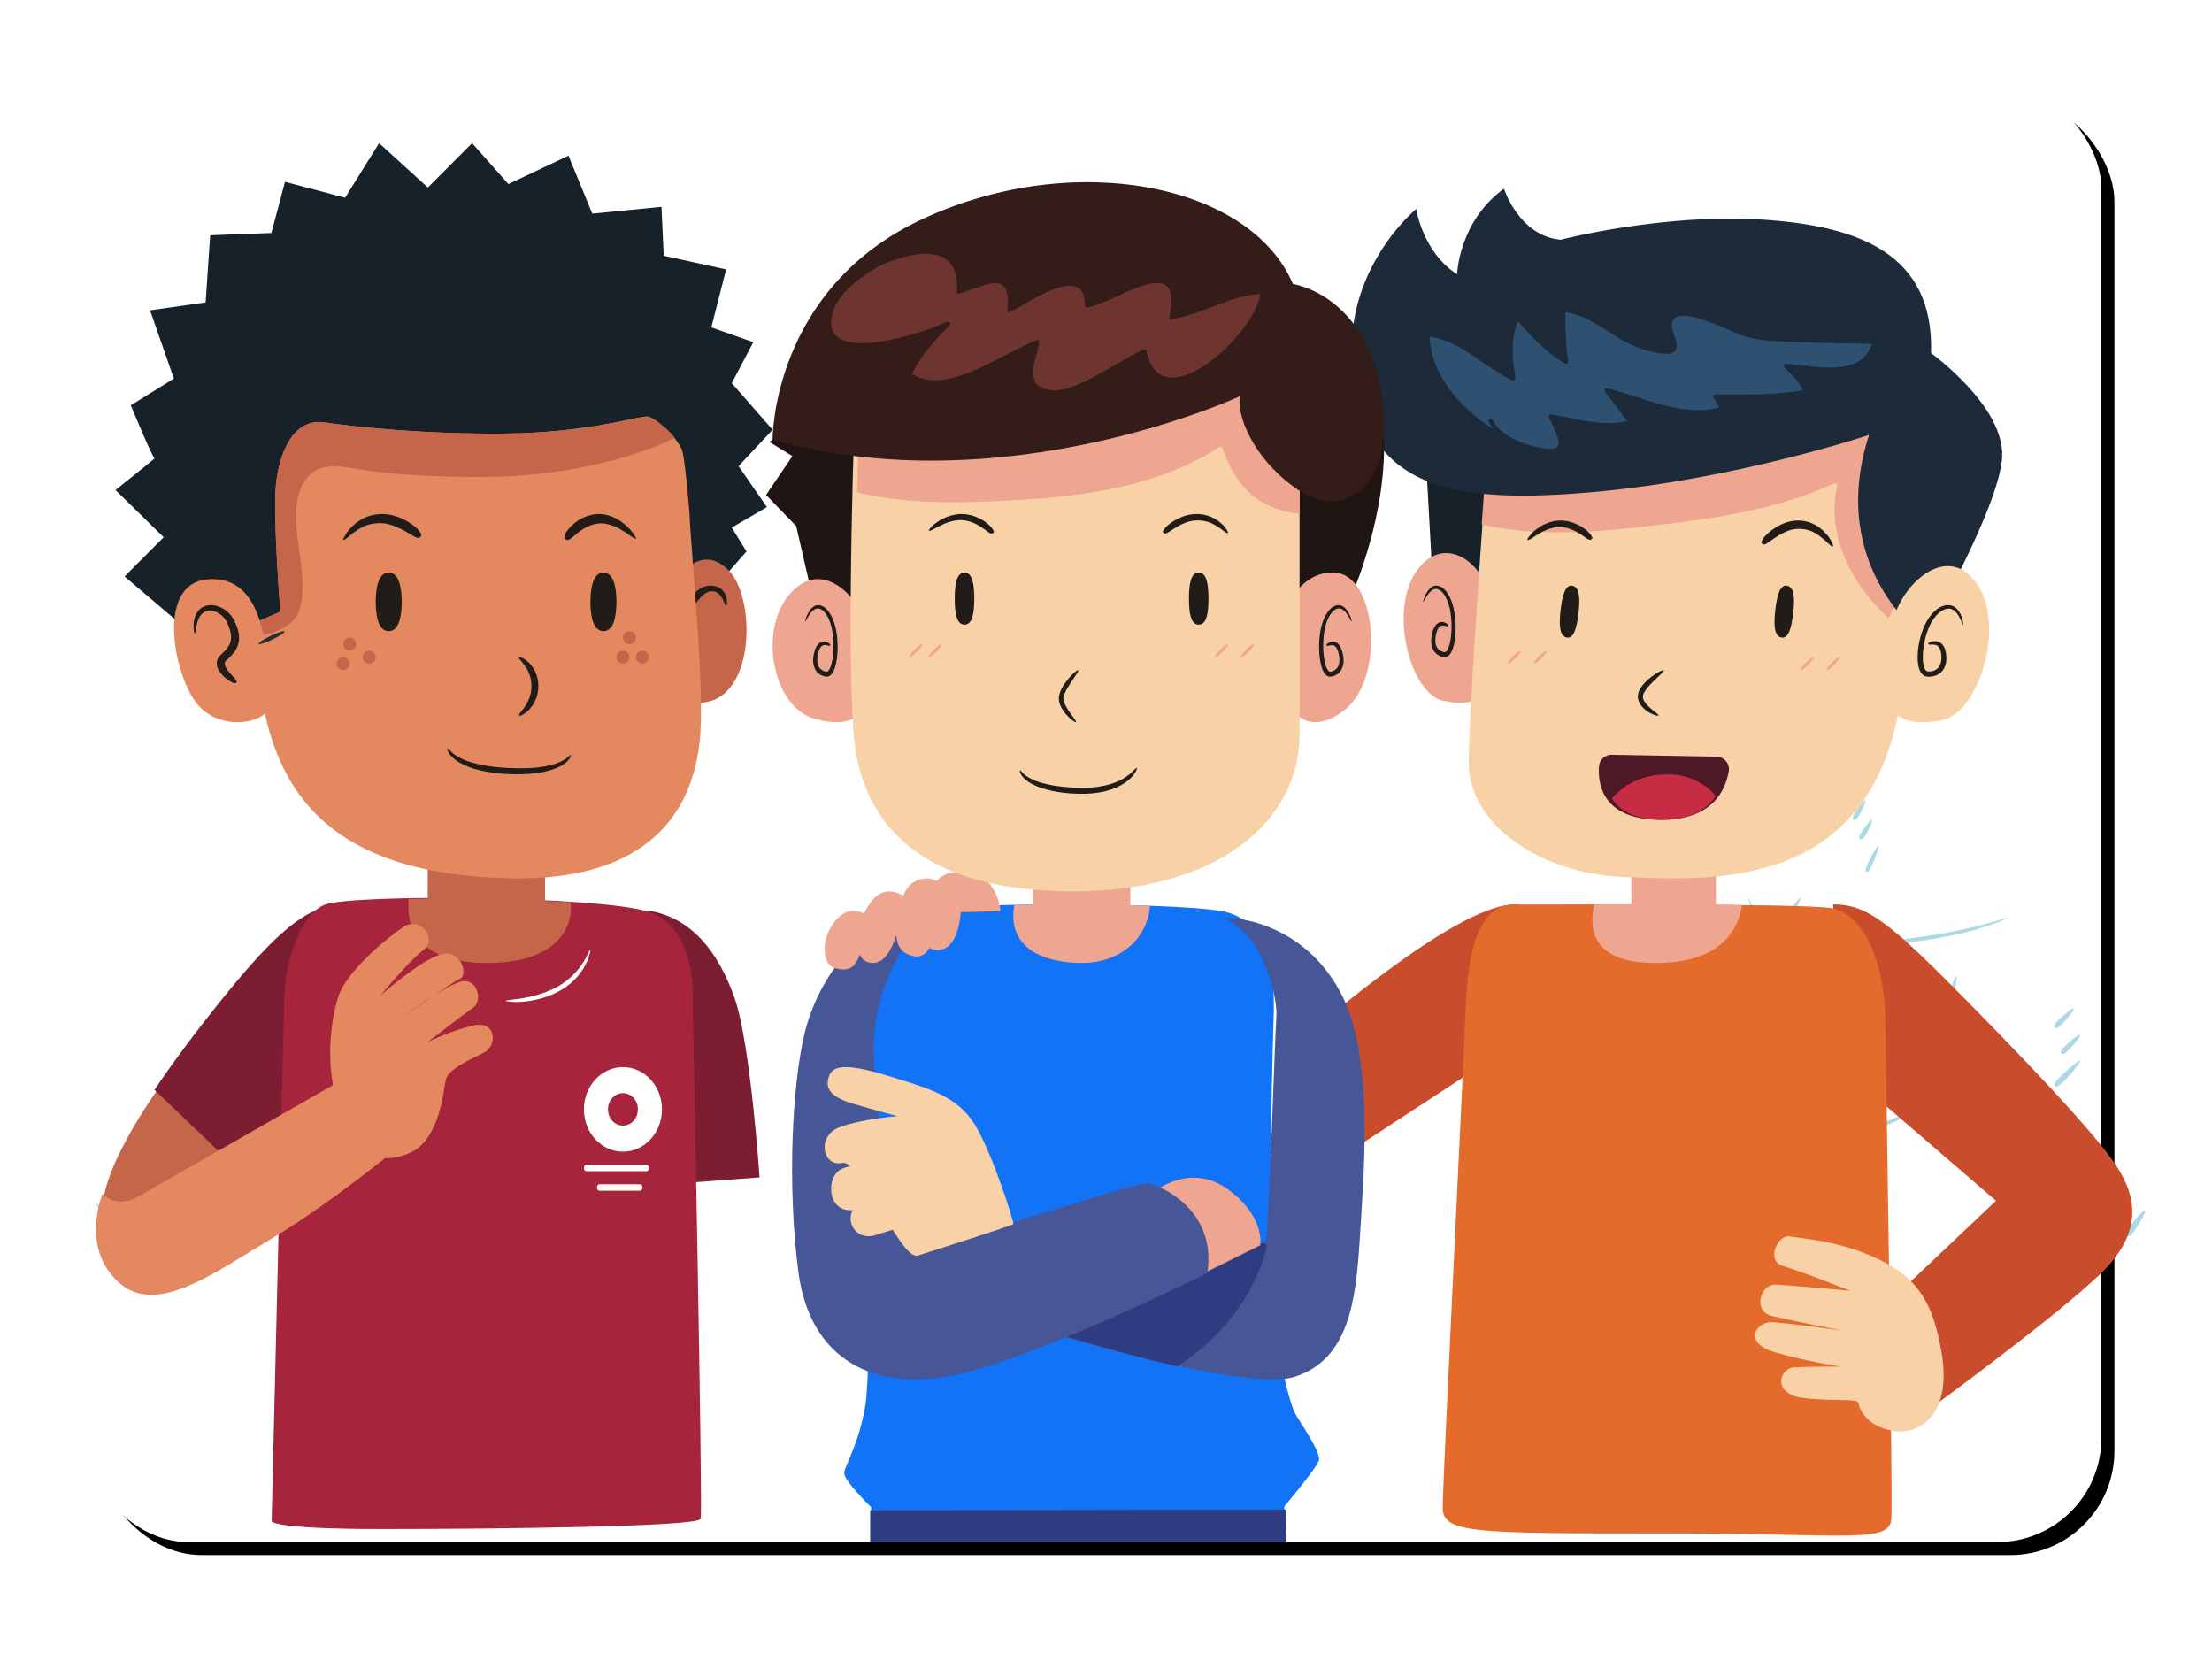 <?xml version="1.0" encoding="UTF-8"?>
<svg width="340px" height="254px" viewBox="0 0 340 254" version="1.1" xmlns="http://www.w3.org/2000/svg" xmlns:xlink="http://www.w3.org/1999/xlink">
    <title>Group 20</title>
    <defs>
        <rect id="path-1" x="0" y="0" width="310" height="224" rx="16"></rect>
        <filter x="-6.9%" y="-9.6%" width="115.2%" height="121.0%" filterUnits="objectBoundingBox" id="filter-2">
            <feOffset dx="2" dy="2" in="SourceAlpha" result="shadowOffsetOuter1"></feOffset>
            <feGaussianBlur stdDeviation="7.5" in="shadowOffsetOuter1" result="shadowBlurOuter1"></feGaussianBlur>
            <feColorMatrix values="0 0 0 0 0   0 0 0 0 0   0 0 0 0 0  0 0 0 0.5 0" type="matrix" in="shadowBlurOuter1"></feColorMatrix>
        </filter>
    </defs>
    <g id="Page-1" stroke="none" stroke-width="1" fill="none" fill-rule="evenodd">
        <g id="Artboard-Copy" transform="translate(-25, -299)">
            <g id="Group-5" transform="translate(26, 295)">
                <g id="Group-20" transform="translate(12, 17)">
                    <g id="Rectangle-Copy-20">
                        <use fill="black" fill-opacity="1" filter="url(#filter-2)" xlink:href="#path-1"></use>
                        <use fill="#FFFFFF" fill-rule="evenodd" xlink:href="#path-1"></use>
                    </g>
                    <g id="Group-2" transform="translate(1.75, 9)">
                        <path d="M35.965,168 C36.049,168.006 35.998,170.148 35.62,172.929 C35.253,175.71 34.569,179.11 33.908,181.705 C33.254,184.306 32.807,185.635 32.544,186.318 C32.274,187 32.17,187.031 32.085,186.987 C31.997,186.945 31.944,186.841 32.098,186.112 C32.244,185.383 32.617,184.035 33.265,181.457 C33.921,178.882 34.669,175.542 35.153,172.816 C35.646,170.093 35.864,167.988 35.965,168" id="Fill-5" fill="#ABD9E4"></path>
                        <path d="M19.013,141.007 C19.184,140.869 21.004,142.89 22.077,144.251 C23.15,145.612 23.07,145.798 22.898,145.936 C22.727,146.074 22.531,146.11 21.458,144.749 C20.385,143.389 18.842,141.144 19.013,141.007" id="Fill-33" fill="#ABD9E4"></path>
                        <path d="M17.014,144.005 C17.192,143.883 19.013,145.921 20.085,147.286 C21.155,148.651 21.07,148.824 20.893,148.947 C20.716,149.069 20.513,149.094 19.442,147.729 C18.371,146.365 16.836,144.127 17.014,144.005" id="Fill-34" fill="#ABD9E4"></path>
                        <path d="M16.014,148.007 C16.188,147.885 18.01,149.487 19.081,150.574 C20.153,151.661 20.07,151.818 19.895,151.94 C19.72,152.061 19.521,152.101 18.449,151.015 C17.377,149.93 15.839,148.129 16.014,148.007" id="Fill-35" fill="#ABD9E4"></path>
                        <path d="M5.01,161.006 C5.179,160.872 7.436,162.896 8.79,164.258 C10.144,165.619 10.08,165.803 9.912,165.938 C9.744,166.073 9.534,166.108 8.18,164.746 C6.826,163.384 4.841,161.141 5.01,161.006" id="Fill-36" fill="#ABD9E4"></path>
                        <path d="M0.01,163.007 C0.175,162.865 2.431,164.881 3.786,166.241 C5.14,167.601 5.079,167.79 4.915,167.932 C4.749,168.075 4.542,168.116 3.187,166.757 C1.833,165.396 -0.156,163.15 0.01,163.007" id="Fill-37" fill="#ABD9E4"></path>
                        <path d="M238.014,156 C237.908,156.023 238.417,157.673 239.477,159.757 C240.523,161.842 242.105,164.348 243.491,166.233 C244.869,168.124 245.718,169.069 246.197,169.549 C246.684,170.026 246.824,170.029 246.924,169.979 C247.028,169.93 247.075,169.84 246.728,169.304 C246.388,168.767 245.631,167.793 244.267,165.918 C242.89,164.047 241.237,161.601 240.054,159.581 C238.857,157.563 238.142,155.973 238.014,156" id="Fill-107" fill="#ABD9E4"></path>
                        <path d="M245.012,136 C244.955,136.014 245.106,136.48 245.405,137.243 C245.727,138.001 246.215,139.052 246.847,140.221 C248.095,142.569 249.869,145.408 251.341,147.585 C254.313,151.928 254.719,152.068 254.917,151.986 C255.147,151.891 255.091,151.613 252.128,147.287 C250.662,145.118 248.807,142.324 247.421,140.037 C246.002,137.762 245.136,135.971 245.012,136" id="Fill-108" fill="#ABD9E4"></path>
                        <path d="M254.013,116 C253.957,116.013 254.091,116.582 254.35,117.518 C254.617,118.452 255.036,119.748 255.571,121.21 C256.625,124.134 258.19,127.699 259.546,130.429 C260.898,133.16 261.727,134.559 262.2,135.278 C262.68,135.995 262.821,136.03 262.922,135.988 C263.027,135.946 263.075,135.84 262.735,135.073 C262.4,134.305 261.66,132.882 260.314,130.164 C258.965,127.448 257.321,123.93 256.128,121.056 C255.524,119.622 255.023,118.352 254.661,117.443 C254.307,116.533 254.069,115.988 254.013,116" id="Fill-109" fill="#ABD9E4"></path>
                        <path d="M293.999,119.007 C293.933,118.924 292.018,119.616 289.363,120.285 C286.719,120.978 283.321,121.598 280.647,121.968 C277.971,122.341 276.545,122.472 275.802,122.586 C275.058,122.694 274.994,122.765 275,122.848 C275.008,122.927 275.094,123.003 275.864,123 C276.633,122.991 278.097,122.923 280.812,122.545 C283.525,122.169 286.953,121.474 289.578,120.673 C290.896,120.283 292.018,119.882 292.799,119.57 C293.573,119.249 294.026,119.042 293.999,119.007" id="Fill-113" fill="#ABD9E4"></path>
                        <path d="M288.999,133.006 C288.933,132.927 286.886,133.659 284.11,134.496 C281.337,135.336 277.81,136.245 274.985,136.764 C272.167,137.303 270.643,137.462 269.857,137.592 C269.063,137.708 268.995,137.772 269,137.855 C269.003,137.932 269.098,138.014 269.932,137.998 C270.76,137.97 272.348,137.87 275.217,137.322 C278.097,136.791 281.641,135.807 284.371,134.866 C285.734,134.391 286.915,133.954 287.73,133.605 C288.548,133.261 289.029,133.041 288.999,133.006" id="Fill-114" fill="#ABD9E4"></path>
                        <path d="M280.999,148.008 C280.935,147.898 278.698,148.988 275.634,150.158 C274.109,150.765 272.361,151.344 270.62,151.9 C268.87,152.43 267.115,152.905 265.564,153.276 C262.461,153.992 260.798,154.258 259.933,154.446 C259.066,154.627 258.991,154.718 259.001,154.828 C259.009,154.932 259.111,155.032 260.015,154.99 C260.915,154.94 262.624,154.752 265.772,154.027 C267.341,153.652 269.113,153.15 270.871,152.577 C272.618,151.976 274.365,151.337 275.872,150.663 C276.634,150.344 277.335,150.011 277.959,149.704 C278.589,149.404 279.142,149.127 279.592,148.87 C280.496,148.374 281.028,148.055 280.999,148.008" id="Fill-115" fill="#ABD9E4"></path>
                        <path d="M268.999,168.008 C268.941,167.93 267.265,168.46 265.029,169.105 C262.795,169.752 259.999,170.52 257.766,170.966 C255.535,171.43 254.334,171.532 253.715,171.6 C253.096,171.651 253.043,171.686 253.007,171.766 C252.972,171.833 253.04,171.945 253.729,171.993 C254.411,172.024 255.719,171.972 258.002,171.496 C260.295,171.039 263.086,170.202 265.272,169.461 C267.461,168.72 269.044,168.066 268.999,168.008" id="Fill-116" fill="#ABD9E4"></path>
                        <path d="M273.969,108.003 C273.791,107.925 272.86,109.579 272.358,110.675 C271.857,111.771 271.975,111.893 272.154,111.97 C272.334,112.048 272.505,112.051 273.007,110.956 C273.508,109.861 274.148,108.081 273.969,108.003" id="Fill-125" fill="#ABD9E4"></path>
                        <path d="M272.962,104.004 C272.764,103.922 271.832,105.135 271.34,105.952 C270.847,106.769 270.98,106.881 271.179,106.962 C271.376,107.044 271.563,107.066 272.057,106.249 C272.549,105.432 273.159,104.086 272.962,104.004" id="Fill-126" fill="#ABD9E4"></path>
                        <path d="M271.965,101.005 C271.774,100.914 270.843,102.115 270.347,102.93 C269.851,103.744 269.978,103.863 270.169,103.955 C270.359,104.047 270.54,104.076 271.037,103.261 C271.532,102.446 272.154,101.096 271.965,101.005" id="Fill-127" fill="#ABD9E4"></path>
                        <path d="M261.976,116.003 C261.815,115.936 260.888,117.167 260.378,117.987 C259.869,118.807 259.97,118.906 260.13,118.972 C260.29,119.039 260.448,119.048 260.958,118.228 C261.467,117.408 262.135,116.069 261.976,116.003" id="Fill-128" fill="#ABD9E4"></path>
                        <path d="M263.975,119.002 C263.775,118.932 262.391,121.027 261.609,122.4 C260.829,123.774 260.949,123.907 261.149,123.978 C261.348,124.049 261.553,124.031 262.334,122.658 C263.114,121.283 264.175,119.074 263.975,119.002" id="Fill-129" fill="#ABD9E4"></path>
                        <path d="M265.982,122.004 C265.808,121.909 264.43,123.543 263.64,124.636 C262.85,125.728 262.947,125.864 263.12,125.959 C263.294,126.054 263.477,126.071 264.267,124.98 C265.057,123.887 266.155,122.099 265.982,122.004" id="Fill-130" fill="#ABD9E4"></path>
                        <path d="M274.967,130.001 C274.78,129.941 273.85,132.048 273.352,133.423 C272.854,134.799 272.976,134.923 273.163,134.983 C273.347,135.043 273.525,135.017 274.023,133.642 C274.522,132.266 275.152,130.062 274.967,130.001" id="Fill-131" fill="#ABD9E4"></path>
                        <path d="M278.96,129.001 C278.758,128.944 277.827,131.054 277.336,132.431 C276.845,133.806 276.981,133.927 277.184,133.985 C277.384,134.041 277.575,134.012 278.065,132.636 C278.556,131.259 279.162,129.057 278.96,129.001" id="Fill-132" fill="#ABD9E4"></path>
                        <path d="M282.967,127.001 C282.781,126.94 281.85,129.048 281.352,130.423 C280.853,131.799 280.977,131.922 281.163,131.983 C281.348,132.043 281.526,132.018 282.024,130.642 C282.522,129.266 283.152,127.062 282.967,127.001" id="Fill-133" fill="#ABD9E4"></path>
                        <path d="M285.94,128.001 C285.778,127.966 285.32,129.231 285.111,130.056 C284.902,130.881 285.023,130.955 285.185,130.99 C285.347,131.025 285.49,131.009 285.699,130.183 C285.907,129.358 286.102,128.036 285.94,128.001" id="Fill-134" fill="#ABD9E4"></path>
                        <path d="M249.977,131.002 C249.783,130.93 248.401,132.592 247.617,133.688 C246.833,134.785 246.949,134.903 247.142,134.974 C247.335,135.046 247.534,135.044 248.317,133.948 C249.099,132.851 250.171,131.074 249.977,131.002" id="Fill-135" fill="#ABD9E4"></path>
                        <path d="M251.974,133.002 C251.773,132.925 250.386,135.012 249.606,136.385 C248.827,137.758 248.949,137.896 249.153,137.974 C249.356,138.052 249.562,138.04 250.343,136.668 C251.123,135.295 252.179,133.08 251.974,133.002" id="Fill-136" fill="#ABD9E4"></path>
                        <path d="M254.976,136.003 C254.782,135.923 253.397,137.573 252.614,138.669 C251.833,139.765 251.949,139.889 252.144,139.969 C252.339,140.049 252.541,140.055 253.323,138.959 C254.106,137.864 255.172,136.083 254.976,136.003" id="Fill-137" fill="#ABD9E4"></path>
                        <path d="M268.982,146.003 C268.781,145.913 266.952,147.988 265.888,149.359 C264.824,150.73 264.929,150.878 265.129,150.968 C265.332,151.056 265.552,151.054 266.616,149.683 C267.679,148.313 269.184,146.092 268.982,146.003" id="Fill-138" fill="#ABD9E4"></path>
                        <path d="M273.983,145.003 C273.786,144.909 271.958,146.978 270.893,148.349 C269.828,149.718 269.929,149.87 270.125,149.965 C270.322,150.059 270.538,150.061 271.603,148.691 C272.669,147.322 274.178,145.097 273.983,145.003" id="Fill-139" fill="#ABD9E4"></path>
                        <path d="M276.977,144.002 C276.782,143.927 275.398,146.016 274.615,147.39 C273.833,148.763 273.948,148.899 274.144,148.976 C274.339,149.05 274.54,149.037 275.322,147.664 C276.105,146.292 277.172,144.077 276.977,144.002" id="Fill-140" fill="#ABD9E4"></path>
                        <path d="M280.959,143.001 C280.82,142.954 280.356,144.639 280.132,145.741 C279.907,146.842 280.008,146.94 280.148,146.987 C280.287,147.034 280.412,147.013 280.636,145.912 C280.859,144.812 281.098,143.048 280.959,143.001" id="Fill-141" fill="#ABD9E4"></path>
                        <path d="M239.169,190 C239.042,189.997 238.881,192.094 239.133,194.855 C239.372,197.614 240.013,201.014 240.711,203.626 C241.397,206.24 241.917,207.589 242.234,208.287 C242.561,208.984 242.713,209.025 242.845,208.992 C242.979,208.961 243.073,208.867 242.925,208.136 C242.786,207.406 242.381,206.048 241.7,203.454 C241.007,200.864 240.261,197.516 239.844,194.798 C239.413,192.081 239.321,190.001 239.169,190" id="Fill-144" fill="#ABD9E4"></path>
                        <path d="M304.982,141.01 C304.784,140.862 302.955,142.435 301.892,143.514 C300.826,144.595 300.929,144.773 301.127,144.92 C301.324,145.066 301.542,145.127 302.607,144.048 C303.67,142.968 305.18,141.157 304.982,141.01" id="Fill-161" fill="#ABD9E4"></path>
                        <path d="M304.982,137.013 C304.813,136.864 303.437,137.993 302.644,138.79 C301.853,139.589 301.947,139.753 302.116,139.903 C302.286,140.053 302.467,140.132 303.258,139.334 C304.049,138.536 305.153,137.163 304.982,137.013" id="Fill-162" fill="#ABD9E4"></path>
                        <path d="M303.984,133.016 C303.819,132.852 302.443,133.961 301.649,134.754 C300.856,135.548 300.946,135.723 301.112,135.889 C301.276,136.053 301.452,136.143 302.245,135.351 C303.039,134.557 304.148,133.181 303.984,133.016" id="Fill-163" fill="#ABD9E4"></path>
                        <path d="M289.985,143.009 C289.807,142.887 287.983,144.052 286.913,144.858 C285.842,145.664 285.929,145.807 286.11,145.929 C286.289,146.051 286.492,146.107 287.564,145.3 C288.634,144.493 290.166,143.131 289.985,143.009" id="Fill-164" fill="#ABD9E4"></path>
                        <path d="M292.988,146.006 C292.809,145.871 290.546,147.896 289.196,149.258 C287.845,150.619 287.917,150.802 288.098,150.937 C288.278,151.073 288.497,151.107 289.848,149.747 C291.199,148.384 293.169,146.141 292.988,146.006" id="Fill-165" fill="#ABD9E4"></path>
                        <path d="M293.99,150.013 C293.828,149.844 291.572,151.389 290.216,152.461 C288.862,153.535 288.92,153.731 289.085,153.9 C289.247,154.07 289.455,154.148 290.809,153.075 C292.165,152.001 294.155,150.182 293.99,150.013" id="Fill-166" fill="#ABD9E4"></path>
                        <path d="M299.983,163.006 C299.792,162.88 297.965,164.917 296.899,166.281 C295.833,167.645 295.929,167.82 296.12,167.946 C296.31,168.069 296.523,168.096 297.591,166.732 C298.657,165.368 300.175,163.129 299.983,163.006" id="Fill-167" fill="#ABD9E4"></path>
                        <path d="M304.981,163.005 C304.778,162.886 302.947,164.927 301.884,166.292 C300.821,167.656 300.929,167.827 301.133,167.948 C301.336,168.068 301.56,168.092 302.622,166.726 C303.685,165.363 305.184,163.127 304.981,163.005" id="Fill-168" fill="#ABD9E4"></path>
                        <path d="M309.984,163.005 C309.792,162.882 307.967,164.918 306.899,166.282 C305.833,167.645 305.929,167.82 306.12,167.945 C306.311,168.07 306.525,168.097 307.592,166.732 C308.658,165.368 310.174,163.132 309.984,163.005" id="Fill-169" fill="#ABD9E4"></path>
                        <path d="M314.963,164.006 C314.72,163.893 313.328,165.506 312.564,166.594 C311.8,167.682 311.956,167.833 312.2,167.947 C312.443,168.059 312.681,168.092 313.444,167.004 C314.208,165.915 315.206,164.119 314.963,164.006" id="Fill-170" fill="#ABD9E4"></path>
                        <path d="M269.989,160.008 C269.81,159.877 267.548,161.466 266.197,162.55 C264.846,163.633 264.917,163.799 265.097,163.932 C265.275,164.064 265.493,164.111 266.845,163.029 C268.195,161.944 270.168,160.14 269.989,160.008" id="Fill-171" fill="#ABD9E4"></path>
                        <path d="M271.988,164.008 C271.803,163.86 269.539,165.871 268.19,167.23 C266.84,168.588 266.916,168.781 267.102,168.928 C267.287,169.076 267.509,169.122 268.859,167.763 C270.208,166.404 272.173,164.155 271.988,164.008" id="Fill-172" fill="#ABD9E4"></path>
                        <path d="M272.988,168.009 C272.805,167.863 270.541,169.438 269.192,170.517 C267.842,171.597 267.917,171.775 268.1,171.92 C268.282,172.066 268.504,172.127 269.854,171.046 C271.203,169.966 273.171,168.156 272.988,168.009" id="Fill-173" fill="#ABD9E4"></path>
                        <path d="M283.99,179.009 C283.794,178.847 280.65,180.84 278.744,182.197 C276.84,183.551 276.897,183.756 277.093,183.918 C277.29,184.079 277.553,184.136 279.458,182.781 C281.362,181.426 284.187,179.171 283.99,179.009" id="Fill-174" fill="#ABD9E4"></path>
                        <path d="M275.997,212.021 C275.89,211.87 272.793,212.553 270.87,213.068 C268.947,213.581 268.929,213.731 269.035,213.882 C269.14,214.032 269.331,214.125 271.254,213.611 C273.176,213.098 276.103,212.172 275.997,212.021" id="Fill-207" fill="#ABD9E4"></path>
                        <path d="M216.405,139.494 L186.545,159 L184,138.967 C184,138.967 208.431,117 218.102,117 C227.772,117 216.405,139.494 216.405,139.494" id="Fill-214" fill="#C94D2C"></path>
                        <path d="M267,117 C272.317,117 275.663,119.705 288.273,132.531 C300.881,145.356 308.344,153.644 310.746,157.483 C313.148,161.323 315.206,166.906 308.172,173.712 C301.139,180.516 281.239,195 281.239,195 L277.293,176.503 L292.046,162.544 L269.573,143.175 L267,117" id="Fill-219" fill="#C94D2C"></path>
                        <path d="M275.037,135.094 C275.037,135.094 276.201,207.392 275.969,211.343 C275.736,215.295 269.678,213.669 240.786,213.669 C211.893,213.669 207,213.669 207,209.715 C207,205.764 210.262,140.673 210.495,133.931 C210.729,127.19 211.485,117.019 217.952,117.019 C224.417,117.019 261.29,116.845 266.533,117.542 C271.776,118.239 275.037,126.144 275.037,135.094" id="Fill-220" fill="#E46B2C"></path>
                        <path d="M283.689,185.904 C282.414,178.401 280.151,174.491 274.034,171.551 C267.916,168.609 262.159,168.374 260.36,168.022 C258.561,167.668 256.521,171.786 259.401,172.609 C262.279,173.432 269.596,176.374 269.596,176.374 C269.596,176.374 260.6,175.55 258.202,175.433 C255.802,175.315 254.603,179.551 257.601,180.257 C260.6,180.963 268.396,182.493 268.396,182.493 C268.396,182.493 259.881,181.315 257.601,181.198 C255.322,181.081 252.804,184.374 258.321,185.904 C263.839,187.434 268.157,188.022 268.157,188.022 C268.157,188.022 263.479,188.022 261.079,188.14 C258.681,188.257 257.601,192.258 262.4,192.845 C267.197,193.435 270.795,192.845 270.915,193.67 C271.035,194.493 272.115,197.199 276.192,197.906 C280.271,198.611 285.308,195.434 283.689,185.904" id="Fill-221" fill="#F9D1A6"></path>
                        <path d="M253,117.1 C245.872,117.01 237.224,116.996 230.303,117.001 C229.459,120.522 229.745,126 239.719,126 C250.358,126 252.582,120.266 253,117.1" id="Fill-222" fill="#EEA690"></path>
                        <polygon id="Fill-223" fill="#EEA690" points="236 123 249 123 249 108 236 108"></polygon>
                        <path d="M204,40.927 L205.971,76.493 C205.971,76.493 223.709,81.439 223.825,80.968 C223.941,80.497 227.883,56.826 227.999,56.473 C228.115,56.12 221.391,40.575 221.275,40.103 C221.158,39.633 204,40.927 204,40.927" id="Fill-224" fill="#162129"></path>
                        <path d="M213.987,70.559 L213.899,83.54 C213.899,83.54 213.513,87.018 207.089,85.703 C202.019,84.665 198.599,71.742 203.08,65.627 C207.655,59.381 214.34,65.597 213.987,70.559" id="Fill-225" fill="#EEA690"></path>
                        <path d="M214.303,42.077 C214.303,42.077 211,86.037 211,95.246 C211,104.454 221.602,112.274 234.984,112.795 C248.366,113.316 273.741,115.054 277.564,84.125 C281.388,53.198 279.824,32 278.781,32 C277.738,32 214.303,42.077 214.303,42.077" id="Fill-226" fill="#F9D1A6"></path>
                        <path d="M236.861,59.059 C247.122,57.909 257.618,56.693 267.11,52.302 C267.387,52.174 267.692,52.38 267.621,52.701 C265.924,60.396 269.969,67.988 275.543,73 C276.491,71.042 277.738,69.337 279.223,67.879 C280.801,45.996 279.622,32 278.78,32 C277.734,32 214.167,42.245 214.167,42.245 C214.167,42.245 213.637,49.414 213,58.608 C220.771,60.363 228.971,59.942 236.861,59.059" id="Fill-227" fill="#EEA690"></path>
                        <path d="M272.537,44.846 C272.537,44.846 252.203,51.654 230.243,53.616 C208.283,55.577 196.199,52.924 193.411,36.539 C190.622,20.154 202.939,10.115 202.939,10.115 C202.939,10.115 203.868,16.692 209.213,20.154 C209.213,20.154 209.445,12.077 216.417,7 C216.417,7 218.74,14.27 225.131,14.846 C225.131,14.846 240.7,10.808 255.805,11.731 C270.91,12.655 282.529,16.924 282.064,32.269 C282.064,32.269 293.451,40.462 292.986,48.308 C292.522,56.154 281.019,76 281.019,76 C281.019,76 265.914,65.269 272.537,44.846" id="Fill-228" fill="#1C2A39"></path>
                        <path d="M253.113,29.59 C251.396,29.008 243.095,24.673 242.324,27.42 C241.905,28.916 243.12,29.993 242.946,31.363 C242.797,32.54 241.395,32.422 240.508,32.302 C237.825,31.939 235.61,30.971 233.331,29.513 C230.994,28.019 228.65,26.344 225.848,26 C225.852,28.503 225.889,31 226.298,33.476 C226.345,33.763 226.07,34.047 225.787,33.874 C223.01,32.172 220.699,29.888 218.615,27.393 C217.329,30.049 217.732,33.228 218.186,36.056 C218.237,36.369 217.966,36.589 217.676,36.453 C213.462,34.47 209.758,30.351 205,29.749 C205.158,35.46 209.678,40.796 214.758,43.912 C214.492,43.59 214.259,43.251 214.075,42.892 C213.869,42.49 214.469,42.134 214.676,42.537 C215.472,44.091 217.099,45.176 218.864,45.896 C219.098,45.978 219.333,46.056 219.565,46.128 C219.624,46.145 219.669,46.175 219.705,46.21 C220.705,46.548 221.713,46.778 222.612,46.914 C223.725,47.083 225.188,47.159 224.76,45.57 C224.44,44.385 223.882,43.284 223.344,42.189 C223.203,41.901 223.431,41.616 223.736,41.672 C227.567,42.383 231.454,43.571 235.339,42.723 C234.261,41.205 233.165,39.704 231.973,38.274 C231.751,38.008 231.958,37.601 232.311,37.686 C237.777,38.994 243.8,42.184 249.504,40.623 C249.223,40.152 248.996,39.652 248.658,39.212 C248.482,38.982 248.571,38.611 248.904,38.611 C253.401,38.621 257.898,38.773 262.345,37.981 C261.826,36.577 260.58,35.55 259.549,34.522 C259.341,34.315 259.487,33.902 259.795,33.921 C264.004,34.181 271.223,36.159 273,30.861 C269.51,30.754 266.016,30.758 262.527,30.601 C259.535,30.466 255.984,30.563 253.113,29.59" id="Fill-229" fill="#2E5071"></path>
                        <path d="M276.127,75.125 L276,86.444 C276,86.444 276.438,90.058 283.725,88.691 C289.477,87.612 293.839,73.583 288.756,67.229 C283.564,60.742 275.727,69.971 276.127,75.125" id="Fill-230" fill="#F9D1A6"></path>
                        <path d="M266.959,61.988 C266.889,62.046 266.652,61.884 266.305,61.567 C266.118,61.387 265.917,61.195 265.701,60.987 C265.445,60.793 265.165,60.573 264.868,60.331 C263.66,59.354 261.673,58.893 259.878,59.666 C258.982,60.026 258.36,60.47 257.884,60.782 C257.413,61.11 257.094,61.344 256.866,61.49 C256.407,61.785 256.28,61.705 256.138,61.586 C256,61.474 255.884,61.333 256.212,60.834 C256.376,60.586 256.657,60.253 257.141,59.831 C257.635,59.424 258.314,58.885 259.394,58.448 C260.467,58.012 261.724,57.868 262.827,58.133 C263.396,58.212 263.87,58.5 264.34,58.701 C264.754,58.987 265.156,59.257 265.475,59.548 C265.773,59.862 266.039,60.154 266.266,60.416 C266.475,60.693 266.616,60.964 266.738,61.181 C266.974,61.622 267.059,61.905 266.959,61.988" id="Fill-231" fill="#221C19"></path>
                        <path d="M220.022,60.984 C219.951,60.945 220.054,60.751 220.298,60.438 C220.42,60.282 220.577,60.095 220.764,59.886 C220.974,59.691 221.232,59.485 221.512,59.257 C222.087,58.818 222.892,58.382 223.887,58.144 C224.883,57.884 226.073,57.992 227.062,58.34 C228.057,58.697 228.661,59.145 229.086,59.486 C229.497,59.843 229.729,60.115 229.854,60.318 C230.107,60.724 229.983,60.826 229.844,60.901 C229.699,60.98 229.573,61.031 229.182,60.779 C228.928,60.603 228.665,60.422 228.321,60.183 C227.913,59.924 227.376,59.568 226.586,59.286 C225.797,59.016 224.942,58.912 224.16,59.08 C223.959,59.085 223.779,59.178 223.591,59.22 C223.408,59.281 223.213,59.305 223.051,59.397 C222.723,59.566 222.369,59.664 222.1,59.856 C221.819,60.028 221.554,60.182 221.312,60.317 C221.095,60.478 220.896,60.615 220.722,60.723 C220.375,60.939 220.126,61.042 220.022,60.984" id="Fill-232" fill="#221C19"></path>
                        <path d="M204.009,70.502 C203.985,70.498 204.009,70.382 204.075,70.164 C204.115,70.042 204.158,69.909 204.207,69.76 C204.272,69.608 204.358,69.437 204.451,69.241 C204.662,68.881 204.941,68.391 205.49,68.125 C206.041,67.828 206.79,68.087 207.295,68.617 C208.339,69.691 208.836,71.533 208.961,73.394 C209.029,74.337 209.013,75.315 208.874,76.302 C208.802,76.794 208.705,77.291 208.522,77.779 C208.432,78.024 208.322,78.269 208.156,78.498 C208.091,78.617 207.959,78.716 207.857,78.818 C207.723,78.889 207.588,78.996 207.425,78.992 C207.348,78.998 207.263,79.003 207.194,78.998 L207.027,78.966 C206.915,78.946 206.807,78.906 206.701,78.873 C206.491,78.788 206.287,78.689 206.109,78.542 C205.744,78.269 205.492,77.844 205.366,77.43 C205.12,76.579 205.261,75.853 205.394,75.296 C205.535,74.734 205.748,74.238 206.068,73.929 C206.387,73.614 206.761,73.554 207.01,73.589 C207.517,73.678 207.705,73.896 207.801,73.996 C207.891,74.109 207.875,74.163 207.848,74.205 C207.822,74.251 207.791,74.283 207.675,74.26 C207.562,74.247 207.349,74.139 206.988,74.139 C206.811,74.147 206.612,74.207 206.431,74.415 C206.246,74.621 206.092,74.986 205.984,75.486 C205.877,75.979 205.795,76.592 205.976,77.166 C206.068,77.446 206.224,77.714 206.476,77.898 C206.596,77.998 206.744,78.068 206.899,78.132 C206.981,78.155 207.06,78.188 207.148,78.201 L207.278,78.227 C207.311,78.226 207.327,78.218 207.352,78.219 C207.539,78.233 207.776,77.853 207.916,77.47 C208.069,77.075 208.161,76.625 208.229,76.176 C208.363,75.275 208.391,74.352 208.34,73.468 C208.287,72.585 208.172,71.728 207.949,70.979 C207.725,70.228 207.399,69.56 206.995,69.084 C206.585,68.618 206.092,68.416 205.674,68.556 C205.248,68.689 204.955,69.091 204.719,69.387 C204.616,69.549 204.521,69.699 204.43,69.841 C204.36,69.97 204.296,70.09 204.233,70.204 C204.121,70.402 204.044,70.507 204.009,70.502" id="Fill-233" fill="#221C19"></path>
                        <path d="M286.972,74.056 C286.947,74.07 286.888,73.957 286.8,73.738 C286.753,73.616 286.703,73.482 286.647,73.332 C286.57,73.174 286.485,72.998 286.393,72.808 C286.183,72.441 285.905,71.96 285.411,71.699 C284.93,71.417 284.265,71.519 283.673,71.897 C283.075,72.277 282.551,72.904 282.132,73.624 C281.715,74.344 281.412,75.197 281.18,76.092 C280.95,76.987 280.81,77.939 280.801,78.89 C280.799,79.362 280.825,79.843 280.934,80.279 C281.031,80.701 281.245,81.141 281.472,81.169 C281.503,81.172 281.522,81.184 281.56,81.192 L281.722,81.196 C281.83,81.2 281.933,81.184 282.035,81.179 C282.234,81.149 282.426,81.11 282.589,81.035 C282.928,80.902 283.167,80.665 283.332,80.4 C283.659,79.857 283.678,79.214 283.643,78.69 C283.608,78.158 283.492,77.752 283.309,77.502 C283.13,77.25 282.901,77.144 282.689,77.097 C282.254,77.018 281.978,77.08 281.838,77.069 C281.694,77.067 281.664,77.027 281.64,76.975 C281.617,76.927 281.606,76.867 281.738,76.772 C281.872,76.691 282.139,76.513 282.768,76.535 C283.075,76.552 283.513,76.696 283.837,77.088 C284.165,77.473 284.327,78.023 284.389,78.627 C284.444,79.223 284.475,79.993 284.017,80.804 C283.786,81.197 283.402,81.574 282.908,81.772 C282.666,81.881 282.402,81.936 282.132,81.977 C281.999,81.986 281.86,82.004 281.723,81.999 L281.514,81.995 C281.431,81.986 281.329,81.962 281.237,81.938 C281.04,81.906 280.898,81.767 280.75,81.666 C280.647,81.539 280.507,81.411 280.451,81.275 C280.294,81.005 280.21,80.732 280.146,80.465 C280.017,79.928 279.996,79.405 280.001,78.888 C280.019,77.857 280.178,76.863 280.435,75.923 C280.925,74.063 281.857,72.311 283.294,71.412 C283.998,70.966 284.944,70.845 285.593,71.234 C286.24,71.608 286.486,72.181 286.693,72.594 C286.764,72.806 286.83,73.003 286.892,73.189 C286.934,73.365 286.953,73.52 286.973,73.645 C287.009,73.894 287.009,74.036 286.972,74.056" id="Fill-234" fill="#221C19"></path>
                        <path d="M217.019,79.987 C216.913,79.897 217.268,79.383 217.81,78.839 C218.352,78.293 218.877,77.924 218.982,78.013 C219.086,78.102 218.732,78.616 218.19,79.162 C217.648,79.707 217.124,80.076 217.019,79.987" id="Fill-235" fill="#EEA690"></path>
                        <path d="M221.019,79.987 C220.913,79.897 221.268,79.383 221.81,78.839 C222.352,78.293 222.876,77.924 222.982,78.013 C223.086,78.102 222.731,78.616 222.19,79.162 C221.647,79.707 221.123,80.076 221.019,79.987" id="Fill-236" fill="#EEA690"></path>
                        <path d="M262.018,80.987 C261.914,80.897 262.267,80.383 262.81,79.839 C263.352,79.293 263.877,78.924 263.982,79.013 C264.086,79.102 263.732,79.616 263.19,80.161 C262.649,80.707 262.123,81.076 262.018,80.987" id="Fill-237" fill="#EEA690"></path>
                        <path d="M266.018,80.987 C265.913,80.897 266.268,80.383 266.81,79.839 C267.352,79.293 267.877,78.924 267.982,79.013 C268.086,79.102 267.733,79.616 267.19,80.161 C266.648,80.707 266.124,81.076 266.018,80.987" id="Fill-238" fill="#EEA690"></path>
                        <path d="M225.132,71.693 C225.392,69.497 225.853,67.773 226.97,68.024 C228.088,68.275 228.128,70.112 227.868,72.307 C227.608,74.504 227.147,76.227 226.029,75.976 C224.911,75.724 224.872,73.889 225.132,71.693" id="Fill-239" fill="#221C19"></path>
                        <path d="M258.132,71.693 C258.392,69.497 258.853,67.774 259.971,68.024 C261.089,68.275 261.128,70.112 260.868,72.308 C260.607,74.503 260.147,76.227 259.029,75.976 C257.911,75.724 257.873,73.888 258.132,71.693" id="Fill-240" fill="#221C19"></path>
                        <path d="M240.169,87.954 C240.133,88.068 239.61,87.982 238.839,87.559 C238.458,87.34 238.008,87.042 237.579,86.534 C237.377,86.267 237.157,85.958 237.054,85.515 C236.939,85.085 237.019,84.538 237.194,84.154 C237.56,83.4 238.042,82.926 238.481,82.515 C238.925,82.112 239.349,81.805 239.713,81.569 C240.447,81.103 240.944,80.922 240.995,81.031 C241.047,81.144 240.652,81.522 240.018,82.11 C239.704,82.407 239.329,82.757 238.941,83.165 C238.559,83.57 238.14,84.051 237.887,84.578 C237.779,84.848 237.749,85.039 237.793,85.282 C237.834,85.52 237.974,85.754 238.114,85.969 C238.422,86.393 238.799,86.729 239.118,86.998 C239.767,87.533 240.21,87.832 240.169,87.954" id="Fill-241" fill="#221C19"></path>
                        <path d="M232.982,94 L249.104,94.293 C250.275,94.313 251.169,95.374 250.973,96.537 C250.483,99.442 248.424,104.161 240.208,103.996 C231.613,103.822 230.818,98.618 231.028,95.777 C231.102,94.758 231.967,93.983 232.982,94" id="Fill-242" fill="#4E1827"></path>
                        <path d="M233,100.721 C234.126,102.475 236.313,103.907 240.437,103.996 C245.118,104.097 247.64,102.36 249,100.334 C247.347,98.47 244.538,96.572 240.107,97.085 C236.7,97.479 234.459,99.033 233,100.721" id="Fill-243" fill="#C82C45"></path>
                        <path d="M181.055,133.04 C181.055,133.04 179.905,169.234 180.941,178.923 C181.976,188.614 183.702,193.984 184.278,195.153 C184.853,196.32 188.42,201.224 187.959,202.509 C187.499,203.791 182.667,209.514 182.667,209.514 L182.782,215 L119.151,215 L119.151,209.63 C119.151,209.63 114.779,205.427 115.009,204.26 C115.239,203.091 117.195,199.94 118.231,194.218 C119.266,188.498 119.496,138.76 119.612,133.156 C119.727,127.552 120.302,119.029 127.206,117.861 C134.11,116.694 164.602,116.694 172.771,117.978 C180.941,119.262 181.055,128.953 181.055,133.04" id="Fill-245" fill="#1273F6"></path>
                        <path d="M148.747,125.802 C158.042,127.153 161.835,121.297 162,117.205 C155.59,116.984 147.833,116.943 141.167,117.076 C140.699,119.46 140.669,124.629 148.747,125.802" id="Fill-246" fill="#EEA690"></path>
                        <polygon id="Fill-247" fill="#EEA690" points="144 121 159 121 159 109 144 109"></polygon>
                        <path d="M173.09,119 C177.792,119 186.843,121.406 191.663,131.262 C196.483,141.119 194.837,158.882 194.249,168.508 C193.662,178.135 192.486,186.96 184.257,189.596 C176.03,192.231 141,181.115 141,181.115 L158.162,167.133 C158.162,167.133 179.085,169.311 179.674,169.196 C180.261,169.081 181.201,137.108 181.437,134.242 C181.671,131.377 179.438,121.406 173.09,119" id="Fill-248" fill="#465696"></path>
                        <path d="M180,169.521 C179.889,169.382 179.784,169.239 179.681,169.094 C178.804,169.174 158.734,167 158.734,167 L142,181.185 C142,181.185 154.562,185.332 166.239,188 C172.946,183.5 178.062,177.374 180,169.521" id="Fill-249" fill="#2E3D81"></path>
                        <path d="M163,160.936 C163,160.936 168.358,156.658 174.045,160.821 C179.732,164.982 178.965,169.376 178.965,169.376 L169.671,174 L163,160.936" id="Fill-250" fill="#EEA690"></path>
                        <path d="M125.791,170.663 C125.791,170.663 160.181,159.618 161.687,159.847 C163.192,160.078 172.34,163.645 170.833,173.655 C170.833,173.655 145.708,186.197 132.623,189.189 C119.538,192.181 109.696,186.888 107.959,173.425 C106.222,159.962 107.033,144.774 108.886,136.95 C110.739,129.125 116.875,119.23 127.065,119 C127.065,119 120.812,126.708 119.77,135.684 C118.728,144.66 122.434,165.831 125.791,170.663" id="Fill-251" fill="#465696"></path>
                        <path d="M126.404,170.948 C126.404,170.948 140.814,166.37 140.993,166.132 C141.172,165.894 137.778,155.251 135.098,150.85 C132.418,146.451 127.893,145.262 122.177,143.478 C116.46,141.694 113.423,141.396 112.708,143.299 C111.994,145.202 112.769,146.569 116.401,147.639 C120.033,148.71 123.189,149.543 123.189,149.543 C123.189,149.543 118.068,149.899 114.376,151.207 C110.684,152.516 111.696,157.392 114.673,156.737 C117.651,156.083 123.725,172.018 126.404,170.948" id="Fill-252" fill="#F9D1A6"></path>
                        <path d="M127,162.515 C127,162.515 121.456,162.798 116.908,163.875 C112.362,164.951 112.03,158.775 114.636,157.643 C117.241,156.51 124.56,156 124.56,156 L127,162.515" id="Fill-253" fill="#F9D1A6"></path>
                        <path d="M126.801,160 C126.801,160 121.895,160.122 118.06,162.207 C114.225,164.29 116.256,169.071 119.977,167.783 C123.699,166.496 129,165.333 129,165.333" id="Fill-254" fill="#F9D1A6"></path>
                        <path d="M119,119.032 C119,119.032 116.21,116.458 113.71,119.441 C111.21,122.424 111.733,126.227 113.477,126.753 C115.221,127.28 116.849,127.221 117.605,123.945 C118.36,120.669 119,119.032 119,119.032" id="Fill-255" fill="#EEA690"></path>
                        <path d="M125,116.384 C125,116.384 121.837,113.191 119.221,116.505 C116.606,119.818 116.12,125.179 118.736,125.902 C121.351,126.624 122.568,123.191 123.236,121.083 C123.905,118.974 125,116.384 125,116.384" id="Fill-256" fill="#EEA690"></path>
                        <path d="M131,115.472 C131,115.472 129.803,112.681 127.229,113.03 C124.655,113.379 123.757,115.53 123.158,119.366 C122.559,123.203 123.757,124.365 125.193,124.831 C126.63,125.295 127.947,124.946 128.786,121.982 C129.623,119.017 131,115.472 131,115.472" id="Fill-257" fill="#EEA690"></path>
                        <path d="M127.076,119.68 C126.923,121.375 126.746,123.914 129.317,123.998 C131.89,124.084 132.747,120.654 132.928,118.197 C132.928,118.197 138.794,118.071 138.975,117.986 C139.155,117.901 138.433,113.074 134.823,112.27 C131.213,111.466 127.769,112.058 127.076,119.68" id="Fill-258" fill="#EEA690"></path>
                        <path d="M111.449,39.2 L103.521,45.931 L107.051,48.097 L103,54.066 L107.63,58.865 L112.027,77.947 L188.526,79 C188.526,79 201.488,57.227 197.089,38.205 C192.692,19.183 132.049,23.397 132.049,23.397 L111.449,39.2" id="Fill-259" fill="#1F1512"></path>
                        <path d="M118,73.166 L118,87.13 C118,87.13 116.276,90.308 110.185,88.378 C104.094,86.448 101.68,74.869 106.738,69.192 C111.794,63.516 117.31,70.327 118,73.166" id="Fill-260" fill="#EEA690"></path>
                        <path d="M182,73.41 C182,73.41 184.561,65.341 190.707,66.043 C196.854,66.744 198.221,82.471 191.732,87.266 C185.244,92.059 182.967,85.394 182.967,85.394 L182,73.41" id="Fill-261" fill="#EEA690"></path>
                        <path d="M116.694,39.369 C116.694,39.369 115.301,76.429 116.462,90.835 C117.624,105.242 127.614,115 150.15,115 C172.686,115 185,104.079 185,90.835 L185,36 L116.694,39.369" id="Fill-262" fill="#F9D1A6"></path>
                        <path d="M143.021,54.767 C153.005,54.148 164.085,52.33 172.643,46.716 C172.843,46.584 173.076,46.722 173.149,46.926 C174.297,50.144 176.079,53.31 179.069,55.08 C180.916,56.172 182.93,56.731 185,57 L185,36 L117.416,39.399 C117.416,39.399 117.193,45.472 117,53.674 C125.417,55.713 134.561,55.292 143.021,54.767" id="Fill-263" fill="#EEA690"></path>
                        <path d="M173.966,59.925 C173.905,59.971 173.685,59.852 173.359,59.618 C173.183,59.485 172.995,59.343 172.792,59.189 C172.552,59.047 172.291,58.885 172.014,58.706 C170.884,57.989 169.066,57.691 167.462,58.338 C166.661,58.641 166.112,59 165.691,59.254 C165.275,59.521 164.993,59.71 164.791,59.83 C164.385,60.069 164.266,60.011 164.133,59.925 C164.005,59.842 163.895,59.736 164.175,59.343 C164.315,59.147 164.56,58.882 164.984,58.543 C165.419,58.215 166.016,57.781 166.982,57.414 C167.941,57.046 169.077,56.899 170.088,57.072 C170.606,57.117 171.046,57.326 171.479,57.466 C171.866,57.675 172.239,57.871 172.537,58.087 C172.819,58.32 173.069,58.537 173.284,58.733 C173.484,58.94 173.619,59.146 173.738,59.309 C173.967,59.642 174.054,59.858 173.966,59.925" id="Fill-264" fill="#221C19"></path>
                        <path d="M128.019,59.561 C127.951,59.52 128.068,59.343 128.334,59.062 C128.467,58.922 128.637,58.755 128.84,58.567 C129.063,58.396 129.336,58.215 129.633,58.015 C130.238,57.631 131.074,57.261 132.083,57.085 C133.096,56.889 134.276,57.046 135.238,57.419 C136.206,57.801 136.775,58.25 137.175,58.588 C137.559,58.942 137.77,59.207 137.881,59.404 C138.103,59.795 137.972,59.885 137.828,59.949 C137.677,60.016 137.548,60.058 137.176,59.803 C136.934,59.627 136.686,59.444 136.359,59.205 C135.971,58.943 135.462,58.583 134.693,58.282 C133.927,57.992 133.08,57.854 132.288,57.974 C132.086,57.97 131.9,58.048 131.709,58.079 C131.523,58.127 131.327,58.14 131.157,58.218 C130.818,58.361 130.457,58.436 130.175,58.603 C129.882,58.75 129.606,58.882 129.355,58.997 C129.125,59.138 128.918,59.256 128.736,59.349 C128.374,59.535 128.118,59.62 128.019,59.561" id="Fill-265" fill="#221C19"></path>
                        <path d="M109.009,73.501 C108.985,73.498 109.009,73.382 109.075,73.162 C109.115,73.042 109.158,72.909 109.207,72.759 C109.272,72.607 109.357,72.435 109.45,72.241 C109.663,71.88 109.94,71.391 110.49,71.125 C111.042,70.828 111.791,71.087 112.295,71.617 C113.339,72.691 113.836,74.532 113.961,76.394 C114.029,77.336 114.013,78.315 113.874,79.301 C113.802,79.794 113.706,80.29 113.522,80.779 C113.432,81.023 113.323,81.269 113.156,81.498 C113.091,81.617 112.96,81.716 112.858,81.817 C112.723,81.888 112.588,81.996 112.426,81.992 C112.348,81.997 112.263,82.004 112.194,81.997 L112.027,81.965 C111.916,81.946 111.808,81.905 111.701,81.872 C111.491,81.787 111.288,81.688 111.109,81.542 C110.743,81.269 110.492,80.843 110.365,80.43 C110.12,79.579 110.262,78.852 110.394,78.295 C110.535,77.733 110.749,77.238 111.068,76.929 C111.387,76.612 111.761,76.552 112.01,76.589 C112.518,76.678 112.706,76.896 112.801,76.995 C112.891,77.109 112.874,77.162 112.849,77.205 C112.821,77.25 112.791,77.283 112.675,77.259 C112.562,77.246 112.349,77.139 111.988,77.139 C111.811,77.147 111.611,77.207 111.431,77.414 C111.246,77.62 111.091,77.986 110.984,78.485 C110.877,78.979 110.795,79.592 110.976,80.166 C111.068,80.446 111.224,80.712 111.476,80.898 C111.597,80.998 111.745,81.068 111.899,81.131 C111.981,81.155 112.061,81.187 112.148,81.201 L112.279,81.227 C112.31,81.226 112.327,81.217 112.353,81.219 C112.538,81.233 112.776,80.853 112.916,80.469 C113.069,80.074 113.161,79.624 113.229,79.176 C113.363,78.274 113.391,77.351 113.341,76.468 C113.288,75.584 113.171,74.728 112.949,73.979 C112.725,73.228 112.399,72.559 111.995,72.084 C111.585,71.618 111.091,71.416 110.675,71.555 C110.249,71.689 109.955,72.091 109.718,72.387 C109.616,72.549 109.52,72.699 109.431,72.841 C109.36,72.97 109.295,73.089 109.234,73.203 C109.121,73.4 109.044,73.507 109.009,73.501" id="Fill-266" fill="#221C19"></path>
                        <path d="M192.99,73.529 C192.972,73.547 192.906,73.451 192.803,73.259 C192.748,73.151 192.687,73.033 192.62,72.9 C192.534,72.763 192.44,72.612 192.338,72.448 C192.114,72.136 191.82,71.729 191.385,71.568 C190.958,71.384 190.441,71.596 190.023,72.058 C189.601,72.521 189.276,73.207 189.048,73.959 C188.823,74.715 188.708,75.577 188.657,76.464 C188.607,77.352 188.637,78.277 188.773,79.18 C188.843,79.628 188.936,80.079 189.089,80.474 C189.229,80.857 189.467,81.235 189.652,81.221 C189.678,81.22 189.695,81.229 189.726,81.229 L189.857,81.204 C189.944,81.189 190.023,81.158 190.105,81.134 C190.259,81.071 190.406,81.001 190.527,80.901 C190.779,80.716 190.934,80.451 191.027,80.171 C191.206,79.599 191.125,78.988 191.018,78.497 C190.911,77.999 190.757,77.635 190.573,77.429 C190.391,77.222 190.192,77.162 190.016,77.154 C189.656,77.154 189.443,77.262 189.331,77.275 C189.215,77.298 189.184,77.265 189.158,77.22 C189.132,77.178 189.114,77.124 189.206,77.011 C189.3,76.912 189.488,76.695 189.995,76.607 C190.242,76.57 190.616,76.63 190.934,76.945 C191.254,77.253 191.467,77.747 191.607,78.307 C191.739,78.862 191.881,79.586 191.635,80.435 C191.509,80.847 191.258,81.272 190.893,81.543 C190.715,81.689 190.512,81.788 190.303,81.872 C190.196,81.906 190.089,81.946 189.978,81.965 L189.811,81.997 C189.742,82.004 189.656,81.997 189.579,81.992 C189.417,81.996 189.282,81.889 189.148,81.818 C189.048,81.716 188.916,81.619 188.851,81.499 C188.684,81.272 188.576,81.028 188.484,80.785 C188.301,80.299 188.205,79.807 188.131,79.317 C187.992,78.338 187.97,77.367 188.034,76.433 C188.148,74.585 188.632,72.765 189.647,71.663 C190.143,71.12 190.883,70.841 191.462,71.095 C192.035,71.338 192.318,71.837 192.546,72.193 C192.634,72.382 192.716,72.557 192.794,72.722 C192.854,72.882 192.894,73.024 192.927,73.138 C192.994,73.37 193.015,73.504 192.99,73.529" id="Fill-267" fill="#221C19"></path>
                        <path d="M125.018,78.987 C124.914,78.898 125.268,78.383 125.811,77.839 C126.352,77.294 126.877,76.924 126.982,77.013 C127.086,77.102 126.732,77.618 126.189,78.161 C125.647,78.706 125.123,79.076 125.018,78.987" id="Fill-268" fill="#EEA690"></path>
                        <path d="M128.018,78.987 C127.914,78.898 128.269,78.383 128.811,77.839 C129.352,77.294 129.877,76.924 129.982,77.013 C130.086,77.102 129.731,77.618 129.19,78.161 C128.648,78.706 128.123,79.076 128.018,78.987" id="Fill-269" fill="#EEA690"></path>
                        <path d="M172.018,78.987 C171.914,78.898 172.268,78.383 172.81,77.839 C173.352,77.294 173.877,76.924 173.982,77.013 C174.086,77.102 173.733,77.618 173.19,78.161 C172.648,78.706 172.123,79.076 172.018,78.987" id="Fill-270" fill="#EEA690"></path>
                        <path d="M176.018,78.987 C175.914,78.898 176.267,78.383 176.81,77.839 C177.352,77.294 177.877,76.924 177.982,77.013 C178.086,77.102 177.732,77.618 177.19,78.161 C176.648,78.706 176.123,79.076 176.018,78.987" id="Fill-271" fill="#EEA690"></path>
                        <path d="M150.644,88.976 C150.591,89.08 150.162,88.85 149.564,88.272 C149.265,87.98 148.923,87.605 148.59,87.09 C148.431,86.82 148.259,86.54 148.139,86.156 C148.013,85.797 147.945,85.268 148.057,84.812 C148.278,83.971 148.648,83.425 148.98,82.942 C149.319,82.465 149.652,82.087 149.942,81.788 C150.522,81.192 150.933,80.92 150.992,81.02 C151.053,81.122 150.757,81.572 150.278,82.271 C150.041,82.622 149.755,83.035 149.465,83.508 C149.181,83.974 148.87,84.532 148.73,85.076 C148.611,85.526 148.845,86.081 149.099,86.558 C149.36,87.033 149.647,87.437 149.889,87.776 C150.379,88.451 150.7,88.867 150.644,88.976" id="Fill-272" fill="#221C19"></path>
                        <path d="M159.968,96.003 C160.112,96.025 159.803,97.148 158.261,98.24 C157.504,98.778 156.457,99.267 155.222,99.578 C153.988,99.901 152.576,100.029 151.119,99.994 C148.226,99.947 145.582,99.408 143.903,98.51 C143.068,98.067 142.5,97.541 142.236,97.114 C141.966,96.685 141.969,96.394 142.043,96.385 C142.114,96.372 142.239,96.59 142.572,96.905 C142.904,97.219 143.468,97.606 144.267,97.937 C145.858,98.605 148.367,99.025 151.141,99.07 C153.905,99.173 156.351,98.576 157.817,97.712 C159.313,96.863 159.837,95.944 159.968,96.003" id="Fill-273" fill="#221C19"></path>
                        <path d="M168,70 C168,67.791 168.274,66 169.5,66 C170.725,66 171,67.791 171,70 C171,72.21 170.725,74 169.5,74 C168.274,74 168,72.21 168,70" id="Fill-274" fill="#221C19"></path>
                        <path d="M132,70 C132,67.791 132.274,66 133.5,66 C134.726,66 135,67.791 135,70 C135,72.21 134.726,74 133.5,74 C132.274,74 132,72.21 132,70" id="Fill-275" fill="#221C19"></path>
                        <path d="M175.827,38.903 C175.827,38.903 139.74,55.645 104,45.566 C104,45.566 103.827,22.331 127.249,11.568 C150.67,0.805 177.562,6.443 183.981,21.647 C183.981,21.647 194.912,23.185 197.514,38.048 C200.116,52.912 191.73,57.695 185.254,53.595 C178.776,49.495 175.306,42.662 175.827,38.903" id="Fill-276" fill="#341C18"></path>
                        <path d="M165.014,26.611 C165.255,25.304 165.826,22.47 164.196,21.734 C162.997,21.194 161.481,21.687 160.312,22.1 C157.662,23.037 155.181,24.581 152.449,25.269 C152.231,25.323 151.999,25.162 152.003,24.925 C152.157,18.223 143.25,24.563 140.589,25.945 C140.291,26.099 140.03,25.849 140.073,25.543 C140.389,23.246 140.115,20.976 137.313,21.634 C135.761,21.998 134.282,22.616 132.776,23.133 C132.568,23.204 132.317,23.014 132.331,22.79 C132.787,15.657 126.75,16.168 120.668,18.74 C117.596,20.484 113.866,23.045 113.13,26.462 C111.395,34.502 127.581,29.039 130.749,27.465 C131.097,27.293 131.469,27.727 131.175,28.025 C128.938,30.294 126.819,32.576 125.416,35.471 C128.583,37.423 132.584,36.021 135.715,34.604 C138.696,33.253 141.512,31.536 144.533,30.278 C144.813,30.161 144.997,30.485 144.966,30.715 C144.692,32.747 142.803,36.388 145.394,37.576 C147.253,38.429 149.141,37.854 150.952,37.094 C154.457,35.621 157.527,33.336 160.96,31.737 C161.152,31.648 161.427,31.707 161.476,31.95 C163.659,42.683 178.008,29.558 179,23.171 C174.273,23.451 170.096,26.282 165.446,27.049 C165.172,27.093 164.962,26.894 165.014,26.611" id="Fill-277" fill="#6E3530"></path>
                        <polyline id="Fill-278" fill="#2E3D81" points="119 210.106 182.884 210 183 215 119 215 119 210.106"></polyline>
                        <path d="M13.537,140 C13.537,140 4.409,151.126 1.671,160.05 C-1.067,168.974 5.208,174.885 9.087,175 C12.966,175.116 27,145.099 27,145.099 L13.537,140" id="Fill-284" fill="#C5664B"></path>
                        <path d="M87.918,160 L102,158.955 C102,158.955 100.609,138.403 98.175,131.436 C95.741,124.469 91.743,119.245 85.31,118.025 C78.878,116.806 87.918,160 87.918,160" id="Fill-285" fill="#7D1D31"></path>
                        <path d="M36.894,117.03 C32.819,117.647 28.949,119.981 21.182,129.356 C13.413,138.73 9,145.501 9,145.501 L22.064,158 L37.07,142.028 C37.07,142.028 43.779,115.988 36.894,117.03" id="Fill-286" fill="#7D1D31"></path>
                        <path d="M28.924,132.029 L27,211.783 C27,211.783 26.825,213 43.968,213 C61.112,213 92.6,212.652 92.949,211.436 C93.3,210.219 91.725,131.856 91.725,131.856 C91.725,131.856 92.425,120.561 84.903,118.128 C77.38,115.696 39.071,115.348 35.047,117.086 C31.024,118.824 28.924,126.816 28.924,132.029" id="Fill-287" fill="#A6243C"></path>
                        <path d="M72.936,116.678 C71.681,116.597 70.369,116.526 69.027,116.462 L69.027,107 L50.995,107 L50.995,116.118 C49.991,116.127 49.01,116.14 48.06,116.159 C47.701,119.661 48.647,125.747 59.491,125.992 C70.691,126.246 73.478,120.548 72.936,116.678" id="Fill-288" fill="#C5664B"></path>
                        <path d="M39.511,143 C39.511,143 7.711,161.235 6.213,162.048 C4.715,162.861 2.526,163.094 1.028,161.468 C1.028,161.468 -2.428,169.481 3.333,174.941 C9.094,180.399 17.735,173.895 27.068,168.321 C36.4,162.745 47,153.918 47,153.918 L39.511,143" id="Fill-289" fill="#E4885F"></path>
                        <path d="M38.675,151.133 C41.071,155.435 43.628,157.16 48.235,155.19 C52.844,153.22 53.419,145.57 53.764,143.947 C54.11,142.325 57.566,140.818 59.64,139.776 C61.713,138.732 61.598,134.791 58.027,135.603 C54.456,136.414 51,138.152 51,138.152 C51,138.152 56.529,133.864 58.027,132.821 C59.525,131.778 58.575,127.982 55.81,128.938 C53.045,129.895 47.257,134.154 47.257,134.154 C47.257,134.154 54.687,129.025 55.983,128.417 C57.279,127.808 56.069,123.549 52.7,124.766 C49.33,125.983 43.715,131.025 43.715,131.025 C43.715,131.025 48.207,125.548 50.367,123.984 C52.527,122.419 49.935,118.768 47.343,120.42 C44.751,122.072 38.445,127.373 37.235,131.198 C36.025,135.023 34.672,143.947 38.675,151.133" id="Fill-290" fill="#E4885F"></path>
                        <path d="M75.983,124.001 C76.028,124.017 75.984,124.253 75.864,124.672 C75.804,124.88 75.725,125.136 75.628,125.432 C75.53,125.727 75.343,126.026 75.171,126.376 C75.08,126.549 74.984,126.73 74.885,126.919 C74.76,127.089 74.63,127.266 74.495,127.451 C74.359,127.633 74.217,127.822 74.071,128.017 C73.918,128.204 73.731,128.367 73.554,128.551 C73.372,128.728 73.193,128.92 72.993,129.095 C72.783,129.255 72.569,129.418 72.35,129.584 C71.927,129.94 71.415,130.178 70.922,130.479 C68.866,131.516 66.821,131.88 65.364,131.973 C63.898,132.061 62.993,131.912 63,131.812 C63.005,131.71 63.897,131.675 65.314,131.458 C66.726,131.238 68.675,130.802 70.621,129.821 C72.559,128.815 73.979,127.345 74.76,126.101 C74.947,125.784 75.158,125.519 75.283,125.251 C75.411,124.987 75.522,124.759 75.616,124.565 C75.808,124.189 75.938,123.985 75.983,124.001" id="Fill-291" fill="#FFFFFE"></path>
                        <path d="M81,150.994 C79.729,150.994 78.699,149.877 78.699,148.5 C78.699,147.123 79.729,146.007 81,146.007 C82.271,146.007 83.301,147.123 83.301,148.5 C83.301,149.877 82.271,150.994 81,150.994 M81,142 C77.686,142 75,144.91 75,148.5 C75,152.089 77.686,155 81,155 C84.314,155 87,152.089 87,148.5 C87,144.91 84.314,142 81,142" id="Fill-292" fill="#FFFFFE"></path>
                        <path d="M84.64,158 L75.36,158 C75.161,158 75,157.777 75,157.5 C75,157.224 75.161,157 75.36,157 L84.64,157 C84.838,157 85,157.224 85,157.5 C85,157.777 84.838,158 84.64,158" id="Fill-293" fill="#FFFFFE"></path>
                        <path d="M83.616,161 L77.384,161 C77.172,161 77,160.776 77,160.5 C77,160.224 77.172,160 77.384,160 L83.616,160 C83.828,160 84,160.224 84,160.5 C84,160.776 83.828,161 83.616,161" id="Fill-294" fill="#FFFFFE"></path>
                        <path d="M32.28,85.039 L27.226,86 L4.394,66.597 L10.408,60.567 L3,53.313 C3,53.313 9.274,48.331 9.013,48.419 C8.752,48.507 5.353,40.291 5.353,40.291 L11.976,36.183 L8.316,25.695 L16.856,24.472 L17.554,14.159 L26.965,13.809 L29.056,5.944 L38.294,8.391 L43.522,0 L51.017,6.818 L57.814,0 L63.391,6.293 L72.629,1.923 L76.288,10.837 L86.92,9.789 L87.268,17.305 L96.854,19.403 L94.588,28.317 L101.037,30.59 L97.726,36.882 L104,44.049 L98.771,49.642 L103.129,55.935 L97.726,59.082 L99.991,62.752 L92.148,71.667 L32.28,85.039" id="Fill-295" fill="#162129"></path>
                        <path d="M89.091,67.42 C89.091,67.42 92.718,61.084 97.252,65.66 C101.787,70.237 101.333,87.838 91.131,85.843 C80.929,83.848 89.091,67.42 89.091,67.42" id="Fill-296" fill="#C5664B"></path>
                        <path d="M96.856,71.08 C96.764,71.083 96.671,70.832 96.497,70.438 C96.321,70.059 96.058,69.484 95.543,69.127 C95.056,68.775 94.29,68.781 93.718,69.168 C93.112,69.552 92.617,70.159 92.235,70.698 C91.477,71.795 91.149,72.43 90.874,72.726 C90.612,73.029 90.451,73.021 90.278,72.978 C90.108,72.936 89.962,72.857 90.009,72.473 C90.072,72.094 90.27,71.389 91.106,70.179 C91.538,69.584 92.099,68.898 93.028,68.381 C93.137,68.313 93.266,68.258 93.403,68.21 C93.543,68.165 93.66,68.099 93.818,68.077 L94.271,68.002 C94.42,67.996 94.567,68.003 94.712,68.006 C95.306,68.039 95.871,68.292 96.201,68.609 C96.865,69.257 96.945,69.92 96.994,70.36 C97.022,70.81 96.944,71.077 96.856,71.08" id="Fill-297" fill="#221C19"></path>
                        <path d="M91.221,56.782 C91.569,64.343 93.661,84.105 92.789,92.01 C91.918,99.915 87.56,113.662 63.153,112.975 C38.747,112.288 28.636,102.321 25.672,86.167 L23,74.31 L28.346,72.019 C28.346,72.019 27.184,57.698 27.648,52.657 C28.113,47.617 30.322,42.232 35.086,42.919 C39.851,43.606 50.544,44.753 62.747,44.638 C74.95,44.523 82.272,42.232 84.596,42.003 C85.642,41.888 89.71,45.44 90.175,47.502 C90.64,49.565 91.221,56.782 91.221,56.782" id="Fill-298" fill="#E4885F"></path>
                        <path d="M23.387,76 C26.606,75.603 30.45,74.755 31.363,71.398 C32.297,67.958 31.386,64.309 31.004,60.852 C30.68,57.916 30.383,54.349 32.2,51.775 C34.092,49.098 36.947,49.541 39.863,50.034 C44.958,50.896 50.294,51.155 55.456,51.271 C60.003,51.373 64.569,51.276 69.086,50.716 C75.913,49.87 82.768,48.235 89,45.309 C87.575,43.591 85.41,41.924 84.686,42.003 C82.359,42.232 75.027,44.521 62.806,44.636 C50.584,44.751 39.876,43.605 35.104,42.918 C30.333,42.232 28.121,47.612 27.655,52.649 C27.19,57.686 28.353,71.995 28.353,71.995 L23,74.284 L23.387,76" id="Fill-299" fill="#C5664B"></path>
                        <path d="M26.378,79.612 C25.812,75.039 24.678,66.352 17.086,67.038 C9.494,67.724 11.76,80.755 15.159,85.669 C18.559,90.584 25.924,89.327 26.718,86.584 C27.512,83.841 26.378,79.612 26.378,79.612" id="Fill-300" fill="#E4885F"></path>
                        <path d="M15.191,75.361 C15.147,75.362 15.106,75.23 15.066,74.982 C15.026,74.734 14.974,74.371 15.015,73.91 C15.014,73.679 15.055,73.425 15.125,73.151 C15.164,72.873 15.307,72.589 15.443,72.282 C15.53,72.136 15.646,71.992 15.754,71.843 C15.864,71.692 16.041,71.578 16.194,71.443 C16.358,71.319 16.568,71.241 16.766,71.141 C16.98,71.095 17.205,71.015 17.433,71.008 C18.36,70.942 19.274,71.296 19.996,71.844 C20.734,72.379 21.235,73.237 21.533,73.983 C21.86,74.753 22.092,75.63 21.964,76.523 C21.852,77.422 21.336,78.189 20.814,78.745 C20.563,79.023 20.252,79.283 20.058,79.469 C19.918,79.617 19.813,79.739 19.809,79.882 C19.749,80.157 19.912,80.524 20.103,80.812 C20.491,81.403 20.914,81.786 21.16,82.065 C21.686,82.614 21.679,82.755 21.574,82.892 C21.48,83.018 21.303,83.117 20.574,82.687 C20.222,82.455 19.701,82.131 19.125,81.395 C18.864,81.029 18.495,80.52 18.582,79.726 C18.61,79.33 18.865,78.947 19.162,78.657 C19.42,78.407 19.629,78.234 19.854,77.987 C20.29,77.517 20.648,76.982 20.738,76.365 C20.844,75.749 20.703,75.046 20.439,74.352 C20.172,73.624 19.857,73.035 19.305,72.57 C18.773,72.116 18.099,71.83 17.486,71.83 C16.862,71.809 16.374,72.175 16.054,72.606 C15.925,72.845 15.77,73.06 15.704,73.304 C15.609,73.536 15.536,73.758 15.503,73.972 C15.391,74.39 15.362,74.741 15.32,74.981 C15.278,75.224 15.235,75.359 15.191,75.361" id="Fill-301" fill="#221C19"></path>
                        <path d="M82.983,60.784 C82.907,60.856 82.587,60.678 82.123,60.342 C81.676,59.985 81.009,59.559 80.258,59.143 C79.488,58.759 78.598,58.457 77.717,58.432 C76.835,58.428 75.994,58.692 75.304,59.064 C74.609,59.427 74.126,59.833 73.757,60.137 C73.385,60.441 73.129,60.665 72.934,60.802 C72.541,61.082 72.375,61.016 72.2,60.9 C72.03,60.788 71.894,60.622 72.116,60.117 C72.229,59.865 72.434,59.529 72.813,59.109 C73.192,58.692 73.737,58.166 74.617,57.702 C75.484,57.229 76.64,56.917 77.796,57.02 C78.954,57.141 79.997,57.647 80.797,58.211 C81.576,58.806 82.182,59.404 82.522,59.908 C82.882,60.395 83.059,60.712 82.983,60.784" id="Fill-302" fill="#221C19"></path>
                        <path d="M38.022,60.99 C37.938,60.929 38.101,60.587 38.446,60.05 C38.538,59.911 38.635,59.766 38.737,59.613 C38.849,59.458 39.002,59.321 39.15,59.16 C39.456,58.851 39.778,58.479 40.235,58.203 C41.059,57.538 42.27,57.117 43.483,57.02 C44.711,56.92 45.918,57.212 46.853,57.627 C47.797,58.039 48.446,58.472 48.897,58.845 C49.357,59.21 49.625,59.516 49.789,59.748 C50.111,60.214 50.007,60.396 49.855,60.535 C49.701,60.679 49.542,60.769 49.076,60.54 C48.844,60.428 48.534,60.234 48.085,59.967 C47.642,59.694 47.052,59.352 46.254,59.005 C45.459,58.65 44.501,58.387 43.535,58.4 C42.578,58.417 41.586,58.628 40.804,59.102 C40.379,59.277 40.045,59.561 39.716,59.783 C39.556,59.901 39.389,59.996 39.255,60.11 C39.126,60.226 39.003,60.335 38.886,60.437 C38.427,60.832 38.106,61.051 38.022,60.99" id="Fill-303" fill="#221C19"></path>
                        <path d="M65.009,87.961 C64.932,87.828 65.36,87.426 65.875,86.682 C66.389,85.946 66.94,84.825 66.937,83.482 C66.967,82.137 66.429,81.017 65.903,80.296 C65.379,79.564 64.936,79.179 65.009,79.042 C65.07,78.91 65.697,79.069 66.455,79.764 C66.828,80.112 67.227,80.603 67.528,81.245 C67.83,81.883 68.009,82.674 68,83.492 C67.997,84.311 67.798,85.094 67.495,85.726 C67.193,86.362 66.802,86.852 66.435,87.204 C65.692,87.908 65.076,88.091 65.009,87.961" id="Fill-304" fill="#221C19"></path>
                        <path d="M54.041,93.001 C54.165,92.961 54.651,93.9 56.291,94.642 C57.889,95.414 60.453,95.882 63.32,96.032 C64.755,96.093 66.124,96.1 67.352,96.004 C68.576,95.898 69.655,95.696 70.509,95.419 C71.365,95.147 71.982,94.796 72.357,94.505 C72.738,94.217 72.896,94.011 72.968,94.032 C73.041,94.049 73.007,94.339 72.68,94.744 C72.363,95.151 71.732,95.64 70.827,96.022 C69.924,96.411 68.767,96.699 67.472,96.858 C66.174,97.01 64.743,97.029 63.252,96.966 C60.282,96.811 57.547,96.211 55.881,95.204 C55.044,94.72 54.504,94.16 54.241,93.733 C53.972,93.302 53.967,93.013 54.041,93.001" id="Fill-305" fill="#221C19"></path>
                        <path d="M25.005,76.961 C24.925,76.808 25.755,76.253 26.856,75.723 C27.958,75.193 28.915,74.886 28.995,75.039 C29.075,75.193 28.245,75.746 27.144,76.277 C26.042,76.808 25.085,77.113 25.005,76.961" id="Fill-306" fill="#272F31"></path>
                        <path d="M43,70.5 C43,68.015 43.528,66 45,66 C46.473,66 47,68.015 47,70.5 C47,72.985 46.473,75 45,75 C43.528,75 43,72.985 43,70.5" id="Fill-307" fill="#221C19"></path>
                        <path d="M76,70.5 C76,68.016 76.527,66 78,66 C79.472,66 80,68.016 80,70.5 C80,72.985 79.472,75 78,75 C76.527,75 76,72.985 76,70.5" id="Fill-308" fill="#221C19"></path>
                        <path d="M38,77 C38,76.448 38.448,76 39,76 C39.552,76 40,76.448 40,77 C40,77.552 39.552,78 39,78 C38.448,78 38,77.552 38,77" id="Fill-309" fill="#C5664B"></path>
                        <path d="M41,79 C41,78.448 41.449,78 42,78 C42.552,78 43,78.448 43,79 C43,79.552 42.552,80 42,80 C41.449,80 41,79.552 41,79" id="Fill-310" fill="#C5664B"></path>
                        <path d="M37,80 C37,79.448 37.449,79 38,79 C38.552,79 39,79.448 39,80 C39,80.552 38.552,81 38,81 C37.449,81 37,80.552 37,80" id="Fill-311" fill="#C5664B"></path>
                        <path d="M81,76 C81,75.448 81.448,75 82,75 C82.552,75 83,75.448 83,76 C83,76.552 82.552,77 82,77 C81.448,77 81,76.552 81,76" id="Fill-312" fill="#C5664B"></path>
                        <path d="M83,79 C83,78.448 83.448,78 83.999,78 C84.552,78 85,78.448 85,79 C85,79.552 84.552,80 83.999,80 C83.448,80 83,79.552 83,79" id="Fill-313" fill="#C5664B"></path>
                        <path d="M80,79 C80,78.448 80.448,78 81,78 C81.552,78 82,78.448 82,79 C82,79.552 81.552,80 81,80 C80.448,80 80,79.552 80,79" id="Fill-314" fill="#C5664B"></path>
                    </g>
                </g>
            </g>
        </g>
    </g>
</svg>